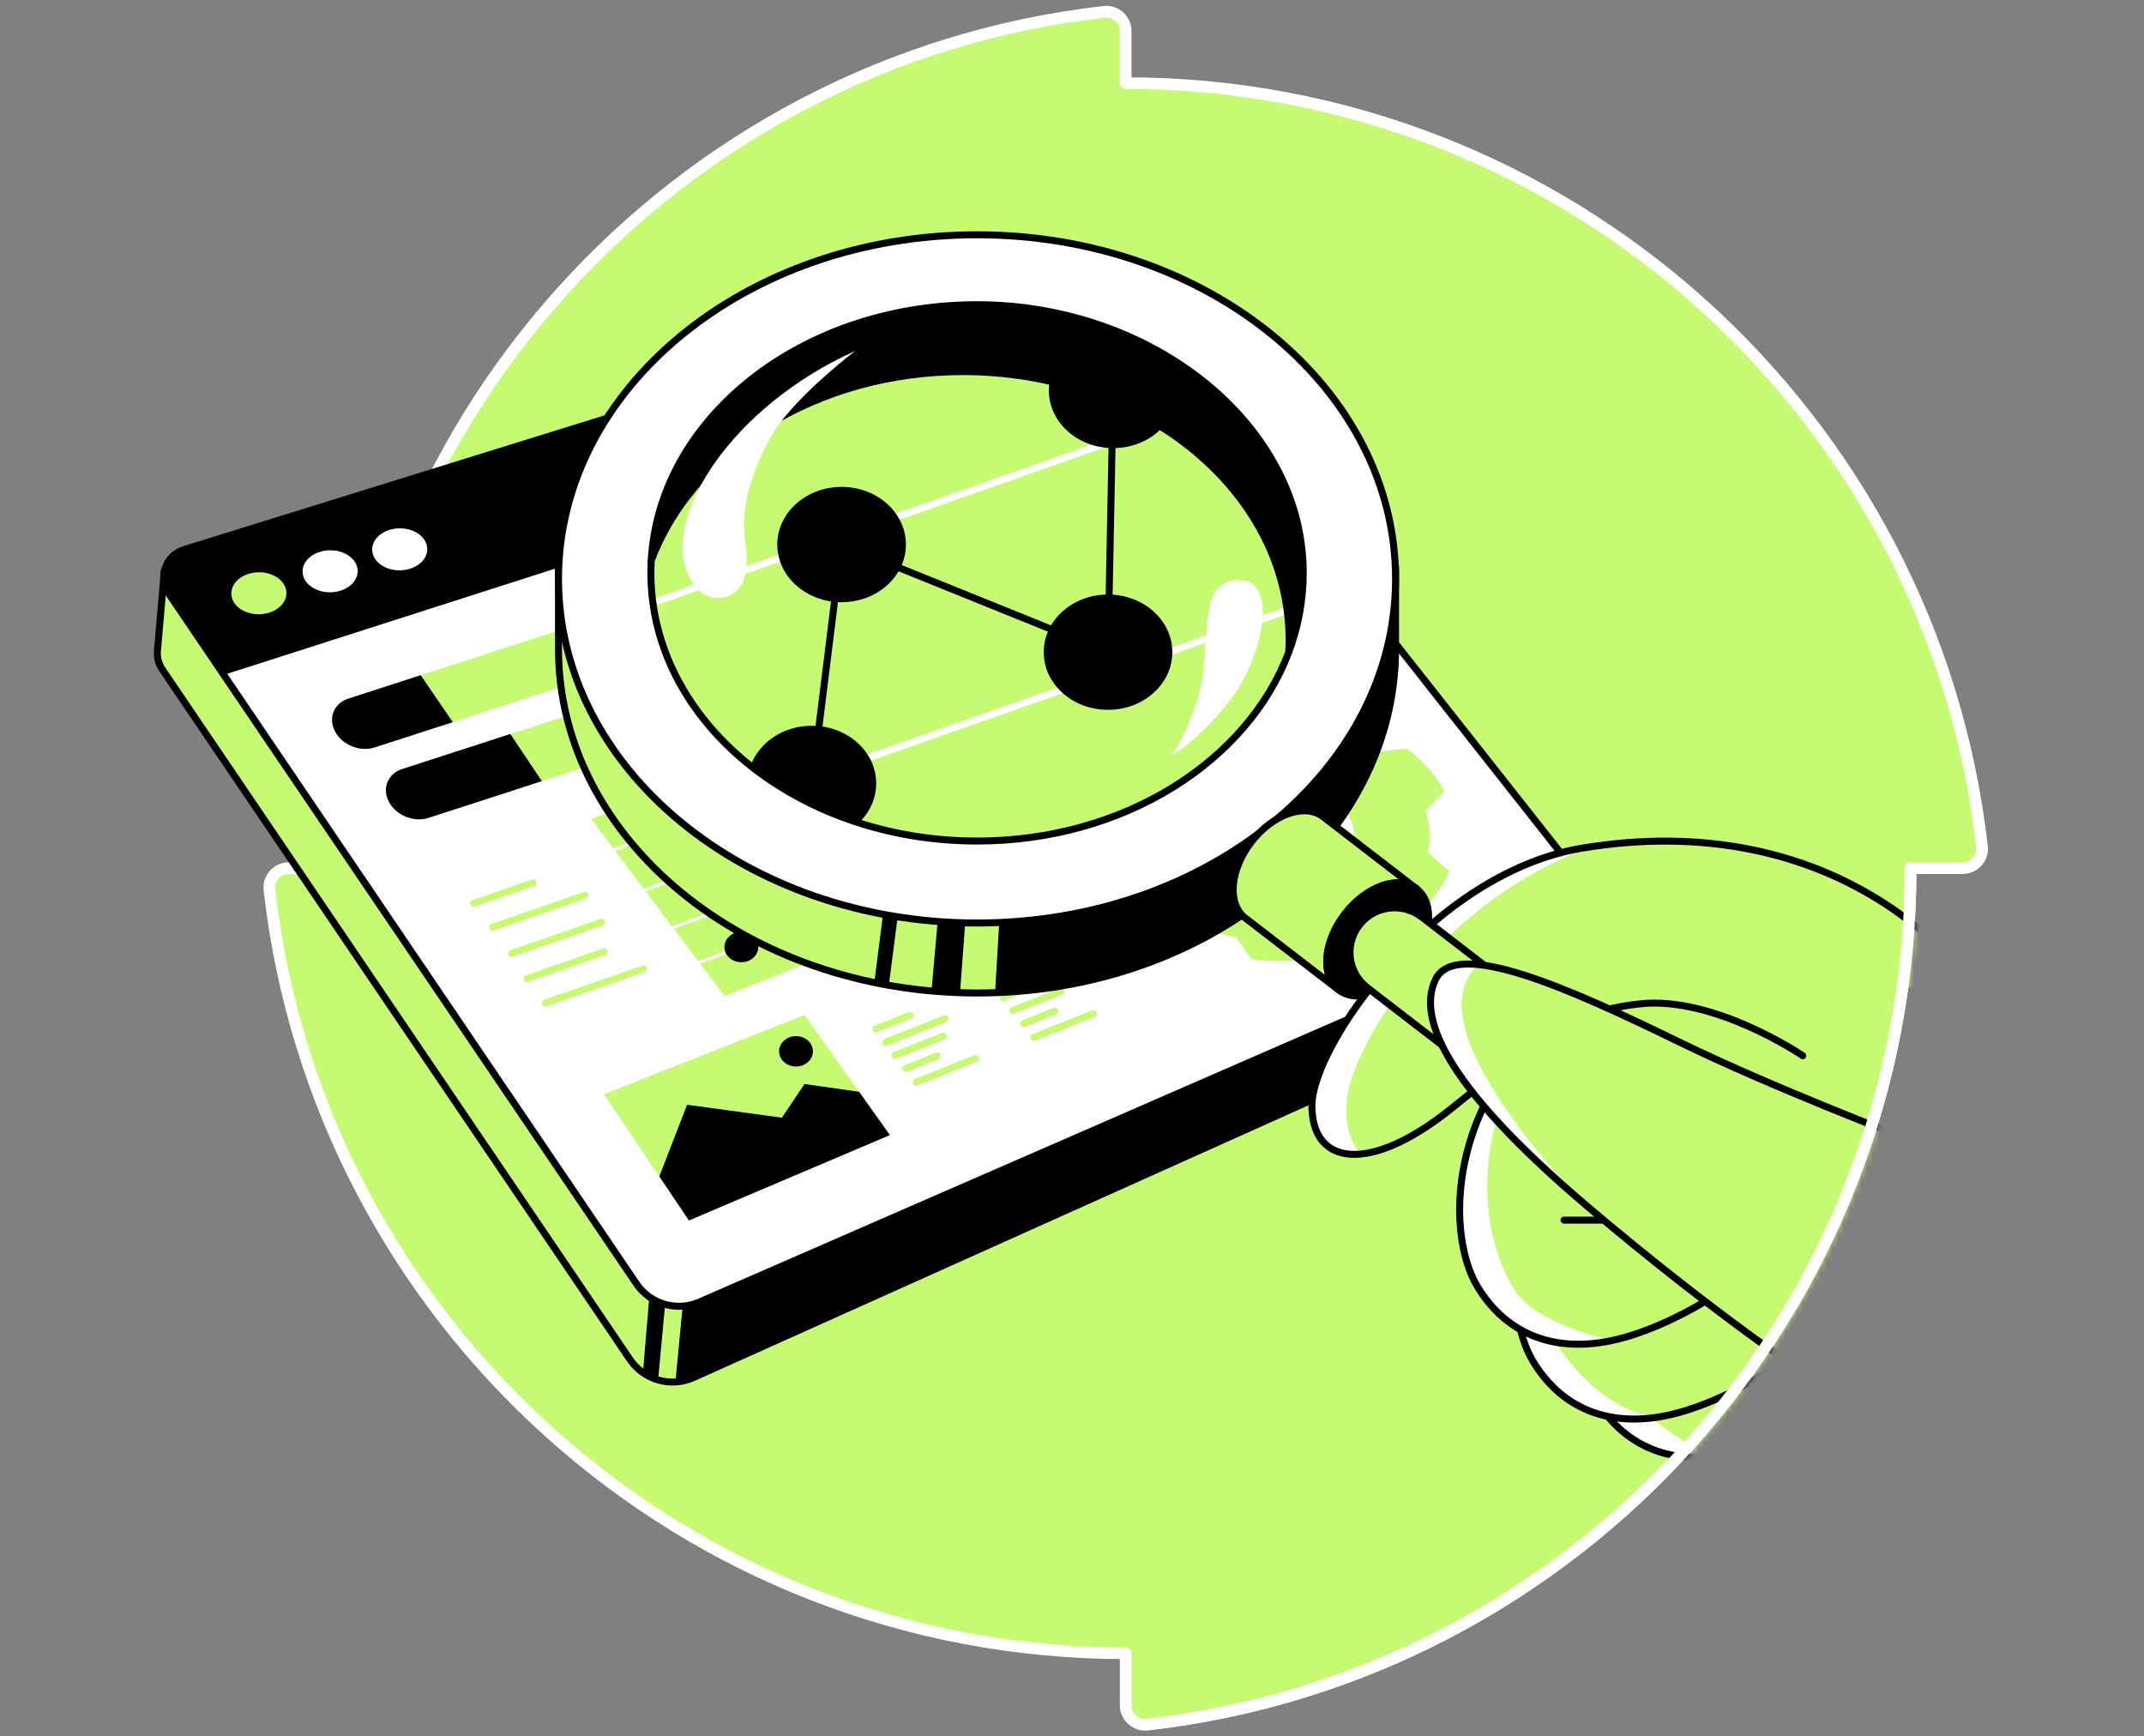 <svg width="368" height="298" viewBox="0 0 368 298" fill="none" xmlns="http://www.w3.org/2000/svg">
<rect x="0" y="0" width="368" height="298" fill="#808080" stroke="none"/>
<path d="M193.215 14.267V5.347C193.215 3.369 191.499 1.795 189.535 2.022C115.779 10.392 58.487 73 58.487 148.998H49.563C47.586 148.998 46.012 150.715 46.239 152.682C54.608 226.438 117.216 283.733 193.215 283.733V292.653C193.215 294.631 194.932 296.205 196.895 295.978C270.652 287.608 327.943 224.997 327.943 148.998H336.867C338.844 148.998 340.418 147.285 340.195 145.318C331.825 71.562 269.214 14.267 193.215 14.267" fill="#C7FA73"/>
<path d="M193.215 14.267V5.347C193.215 3.369 191.499 1.795 189.535 2.022C115.779 10.392 58.487 73 58.487 148.998H49.563C47.586 148.998 46.012 150.715 46.239 152.682C54.608 226.438 117.216 283.733 193.215 283.733V292.653C193.215 294.631 194.932 296.205 196.895 295.978C270.652 287.608 327.943 224.997 327.943 148.998H336.867C338.844 148.998 340.418 147.285 340.195 145.318C331.825 71.562 269.214 14.267 193.215 14.267" stroke="white" stroke-width="2" stroke-linecap="round" stroke-linejoin="round"/>
<path d="M271.024 153.232L264.054 156.344L191.366 65.019C189.121 62.199 185.388 61.029 181.935 62.06L37.207 105.313L28.197 98.099L27.065 111.26H27.072C26.866 112.464 27.093 113.756 27.855 114.881L108.129 233.314C110.535 236.862 115.138 238.168 119.048 236.413L266.975 170.013C268.664 169.254 269.687 167.705 269.886 166.044L271.024 153.235V153.232Z" fill="#C7FA73" stroke="black" stroke-width="1.2" stroke-linecap="round" stroke-linejoin="round"/>
<path d="M117.172 224.161L115.932 237.169C115.932 237.169 117.99 236.887 123.446 234.439C128.898 231.991 225.143 188.543 225.143 188.543C225.143 188.543 226.661 184.33 228.001 181.751C229.345 179.171 233.523 172.521 233.523 172.521L122.777 222.577L117.175 224.161H117.172Z" fill="black"/>
<path d="M114.166 223.858L112.958 236.827L110.357 235.578L111.447 222.566L114.166 223.858Z" fill="black"/>
<path d="M28.959 101.876L109.233 220.31C111.639 223.858 116.242 225.164 120.152 223.409L269.426 158.35C272.396 157.016 273.315 153.239 271.285 150.69L192.16 50.354C189.915 47.534 186.182 46.364 182.728 47.395L31.661 94.297C28.43 95.261 27.069 99.088 28.959 101.876V101.876Z" fill="white" stroke="black" stroke-width="1.2" stroke-linecap="round" stroke-linejoin="round"/>
<path d="M101.458 140.541L124.351 170.93L175.963 150.635L153.994 121.124L101.458 140.541Z" fill="#C7FA73"/>
<path d="M241.468 128.473L235.709 129.058C233.06 127.53 230.048 126.409 226.862 125.719L224.289 121.987C220.33 121.513 216.243 121.597 212.263 122.269L210.147 126.113C208.615 126.531 207.114 127.056 205.673 127.697C204.231 128.341 202.915 129.069 201.721 129.87L195.917 129.56C193.34 131.809 191.467 134.385 190.353 137.118L193.988 140.377C193.487 142.71 193.612 145.119 194.406 147.473L191.168 150.899C191.881 152.222 192.783 153.514 193.89 154.757C194.998 156 196.248 157.138 197.619 158.165L203.378 157.58C206.028 159.109 209.039 160.23 212.225 160.919L214.798 164.652C218.757 165.125 222.844 165.042 226.824 164.37L228.941 160.526C230.473 160.108 231.973 159.582 233.415 158.942C234.856 158.298 236.172 157.57 237.366 156.769L243.17 157.079C245.747 154.83 247.62 152.253 248.734 149.52L245.099 146.261C245.601 143.929 245.475 141.519 244.682 139.166L247.919 135.74C247.206 134.417 246.304 133.125 245.197 131.882C244.093 130.639 242.84 129.501 241.468 128.473V128.473ZM226.451 151.098C220.452 153.771 212.493 152.459 208.681 148.162C204.868 143.866 206.64 138.215 212.639 135.541C218.638 132.867 226.598 134.18 230.41 138.476C234.222 142.773 232.45 148.424 226.451 151.098Z" fill="#C7FA73"/>
<path d="M103.655 187.795L118.247 209.455L152.744 194.8L138.082 174.182L103.655 187.795Z" fill="#C7FA73"/>
<path d="M150.376 176.57L156.194 174.248" stroke="#C7FA73" stroke-width="1.2" stroke-linecap="round" stroke-linejoin="round"/>
<path d="M152.016 178.879L162.196 174.819" stroke="#C7FA73" stroke-width="1.2" stroke-linecap="round" stroke-linejoin="round"/>
<path d="M153.659 181.104L161.893 177.82" stroke="#C7FA73" stroke-width="1.2" stroke-linecap="round" stroke-linejoin="round"/>
<path d="M155.511 183.349L160.863 181.211" stroke="#C7FA73" stroke-width="1.2" stroke-linecap="round" stroke-linejoin="round"/>
<path d="M157.273 185.724L167.454 181.664" stroke="#C7FA73" stroke-width="1.2" stroke-linecap="round" stroke-linejoin="round"/>
<path d="M170.57 168.879L176.388 166.561" stroke="#C7FA73" stroke-width="1.2" stroke-linecap="round" stroke-linejoin="round"/>
<path d="M172.21 171.191L182.39 167.132" stroke="#C7FA73" stroke-width="1.2" stroke-linecap="round" stroke-linejoin="round"/>
<path d="M173.85 173.416L182.088 170.129" stroke="#C7FA73" stroke-width="1.2" stroke-linecap="round" stroke-linejoin="round"/>
<path d="M175.703 175.662L181.057 173.524" stroke="#C7FA73" stroke-width="1.2" stroke-linecap="round" stroke-linejoin="round"/>
<path d="M177.468 178.036L187.648 173.977" stroke="#C7FA73" stroke-width="1.2" stroke-linecap="round" stroke-linejoin="round"/>
<path d="M119.253 165.707C119.149 165.707 119.048 165.641 119.01 165.536C118.961 165.404 119.031 165.254 119.163 165.205L130.012 161.212C130.144 161.163 130.294 161.233 130.343 161.365C130.391 161.497 130.322 161.647 130.189 161.696L119.34 165.689C119.313 165.7 119.281 165.707 119.25 165.707H119.253Z" fill="white"/>
<path d="M127.247 165.136C128.853 165.136 130.154 163.969 130.154 162.529C130.154 161.088 128.853 159.921 127.247 159.921C125.641 159.921 124.34 161.088 124.34 162.529C124.34 163.969 125.641 165.136 127.247 165.136Z" fill="black"/>
<path d="M136.627 183.036C138.233 183.036 139.534 181.868 139.534 180.428C139.534 178.988 138.233 177.82 136.627 177.82C135.021 177.82 133.72 178.988 133.72 180.428C133.72 181.868 135.021 183.036 136.627 183.036Z" fill="black"/>
<path d="M114.967 159.635C114.863 159.635 114.762 159.569 114.724 159.464C114.675 159.332 114.744 159.182 114.877 159.133L125.141 155.356C125.273 155.307 125.423 155.373 125.472 155.509C125.52 155.641 125.451 155.791 125.318 155.84L115.054 159.617C115.026 159.628 114.995 159.635 114.964 159.635H114.967Z" fill="white"/>
<path d="M110.431 153.099C110.326 153.099 110.225 153.033 110.187 152.929C110.138 152.797 110.208 152.647 110.34 152.598L119.413 149.259C119.549 149.21 119.695 149.277 119.744 149.412C119.793 149.545 119.723 149.694 119.591 149.743L110.518 153.082C110.49 153.092 110.459 153.099 110.427 153.099H110.431Z" fill="white"/>
<path d="M104.588 146.373C104.484 146.373 104.383 146.307 104.345 146.202C104.296 146.07 104.366 145.92 104.498 145.872L113.571 142.533C113.707 142.484 113.853 142.55 113.902 142.686C113.951 142.818 113.881 142.968 113.749 143.017L104.675 146.355C104.648 146.366 104.616 146.373 104.585 146.373H104.588Z" fill="white"/>
<path d="M38.359 115.839L202.727 63.14L186.036 47.026L46.218 89.778L31.661 94.297L29.408 95.704L28.464 97.877V100.951L38.359 115.839Z" fill="black"/>
<path d="M44.482 105.421C47.093 105.385 49.187 103.742 49.16 101.752C49.132 99.762 46.993 98.178 44.383 98.214C41.772 98.25 39.677 99.892 39.705 101.883C39.732 103.873 41.871 105.457 44.482 105.421Z" fill="#C7FA73"/>
<path d="M56.712 101.649C59.323 101.613 61.418 99.971 61.39 97.981C61.363 95.991 59.224 94.407 56.613 94.443C54.002 94.479 51.907 96.121 51.935 98.111C51.962 100.101 54.101 101.685 56.712 101.649Z" fill="white"/>
<path d="M68.657 97.88C71.268 97.844 73.363 96.202 73.335 94.212C73.308 92.222 71.169 90.638 68.558 90.674C65.947 90.71 63.852 92.353 63.88 94.343C63.907 96.332 66.046 97.916 68.657 97.88Z" fill="white"/>
<path d="M119.988 110.247L77.72 123.934L64.291 128.279C61.788 129.09 58.759 127.868 57.519 125.549C57.15 124.853 56.98 124.136 56.993 123.453C57.032 121.866 58.055 120.455 59.807 119.891L72.209 115.877L115.503 101.856C118.003 101.045 121.032 102.267 122.268 104.586C123.508 106.905 122.484 109.436 119.984 110.247H119.988Z" fill="#C7FA73"/>
<path d="M129.235 122.328L93.008 134.058L73.539 140.363C71.035 141.171 68.006 139.953 66.767 137.634C66.398 136.937 66.227 136.22 66.241 135.534C66.279 133.947 67.303 132.543 69.054 131.972L87.591 125.97L124.751 113.937C127.251 113.126 130.28 114.348 131.516 116.667C132.755 118.979 131.732 121.517 129.232 122.325L129.235 122.328Z" fill="#C7FA73"/>
<path d="M239.529 110.421L239.539 97.281L237.948 98.963C231.019 72.296 202.201 52.301 167.701 52.301C133.201 52.301 104.08 72.505 97.343 99.377L95.863 97.284V111.361C95.863 143.977 128.027 170.417 167.701 170.417C207.375 170.417 239.539 143.977 239.539 111.361C239.539 111.048 239.532 110.738 239.525 110.424L239.529 110.421Z" fill="#C7FA73" stroke="black" stroke-width="1.2" stroke-linecap="round" stroke-linejoin="round"/>
<path d="M167.701 158.406C207.376 158.406 239.539 131.966 239.539 99.35C239.539 66.734 207.376 40.293 167.701 40.293C128.026 40.293 95.863 66.734 95.863 99.35C95.863 131.966 128.026 158.406 167.701 158.406Z" fill="white" stroke="black" stroke-width="1.2" stroke-linecap="round" stroke-linejoin="round"/>
<path d="M221.198 111.925C221.24 111.222 221.26 110.515 221.26 109.801C221.26 84.385 196.192 63.777 165.271 63.777C140.112 63.777 118.836 77.421 111.778 96.195C113.126 71.767 137.651 52.294 167.705 52.294C197.759 52.294 223.691 72.902 223.691 98.319C223.691 103.054 222.817 107.622 221.201 111.925H221.198Z" fill="black" stroke="black" stroke-width="1.2" stroke-linecap="round" stroke-linejoin="round"/>
<path d="M221.264 109.798C221.264 110.512 221.243 111.219 221.201 111.922C214.143 130.695 192.867 144.34 167.708 144.34C136.787 144.34 111.719 123.732 111.719 98.315C111.719 97.602 111.74 96.895 111.781 96.192C118.839 77.418 140.116 63.773 165.274 63.773C196.195 63.773 221.264 84.382 221.264 109.798Z" fill="#C7FA73"/>
<path d="M111.681 103.576L197.902 73.236" stroke="white" stroke-width="1.2" stroke-linecap="round" stroke-linejoin="round"/>
<path d="M129.817 136.819L220.79 104.804" stroke="white" stroke-width="1.2" stroke-linecap="round" stroke-linejoin="round"/>
<path d="M132 133.5C134 135 134.5 135.5 137.5 137C140 138.5 142.5 139.5 147.404 141.218C149.256 139.448 150.39 137.067 150.39 134.449C150.39 128.984 145.449 124.554 139.353 124.554C134.459 124.554 130.309 127.409 128.863 131.363L128.864 131.364C130 132.5 130 132.501 132 133.5Z" fill="black"/>
<path d="M190.182 121.82C196.278 121.82 201.219 117.39 201.219 111.925C201.219 106.46 196.278 102.03 190.182 102.03C184.087 102.03 179.146 106.46 179.146 111.925C179.146 117.39 184.087 121.82 190.182 121.82Z" fill="black"/>
<path d="M144.454 103.35C150.55 103.35 155.491 98.919 155.491 93.455C155.491 87.99 150.55 83.56 144.454 83.56C138.358 83.56 133.417 87.99 133.417 93.455C133.417 98.919 138.358 103.35 144.454 103.35Z" fill="black"/>
<path d="M191.063 76.906C197.159 76.906 202.1 72.476 202.1 67.011C202.1 61.546 197.159 57.116 191.063 57.116C184.968 57.116 180.026 61.546 180.026 67.011C180.026 72.476 184.968 76.906 191.063 76.906Z" fill="black"/>
<path d="M139.353 134.449L144.454 93.455L190.182 111.926L191.063 67.012" stroke="black" stroke-width="1.2" stroke-linecap="round" stroke-linejoin="round"/>
<path d="M221.264 109.798C221.264 110.512 221.243 111.219 221.201 111.922C214.143 130.695 192.867 144.34 167.708 144.34C136.787 144.34 111.719 123.732 111.719 98.315C111.719 97.602 111.74 96.895 111.781 96.192C118.839 77.418 140.116 63.773 165.274 63.773C196.195 63.773 221.264 84.382 221.264 109.798Z" stroke="black" stroke-width="1.2" stroke-linecap="round" stroke-linejoin="round"/>
<path d="M146.783 60.239C125.639 69.685 113.018 89.13 118.421 99.241C120.632 103.377 124.093 103.039 125.942 101.789C127.829 100.515 128.581 97.698 127.919 93.214C127.091 87.588 128.588 81.825 132.146 75.231C135.705 68.637 146.783 60.235 146.783 60.235V60.239Z" fill="white"/>
<path d="M210.801 99.84C219.892 97.25 217.309 112.061 211.24 120.003C205.875 127.025 201.216 129.588 201.216 129.588C201.216 129.588 205.617 122.677 206.491 115.518C207.365 108.36 206.491 101.069 210.801 99.844V99.84Z" fill="white"/>
<path d="M171.51 158.326L170.793 170.362C170.793 170.362 188.4 169.746 201.658 163.416C214.917 157.086 220.059 152.205 220.059 152.205C220.059 152.205 229.275 142.958 232.158 137.463C235.041 131.969 237.234 126.702 237.847 124.156C238.46 121.611 239.55 113.819 239.539 111.048C239.529 108.276 238.933 107.051 238.933 107.051C238.933 107.051 236.05 129.591 214.774 144.51C196.004 157.675 171.507 158.326 171.507 158.326H171.51Z" fill="black"/>
<path d="M243.157 152.539C240.041 150.137 234.522 152.08 230.828 156.874C227.137 161.668 226.667 167.5 229.784 169.899L213.729 157.539C210.613 155.137 211.08 149.305 214.774 144.51C218.468 139.716 223.987 137.773 227.103 140.176L243.157 152.539Z" fill="#C7FA73" stroke="black" stroke-width="1.2" stroke-linecap="round" stroke-linejoin="round"/>
<path d="M165.672 158.392L164.784 170.275L159.902 169.885L160.922 158.392H165.672Z" fill="black"/>
<path d="M154.081 157.33L152.559 169.085L150.066 168.622L151.567 156.909L154.081 157.33Z" fill="black"/>
<path d="M77.72 123.934L64.291 128.279C61.788 129.09 58.759 127.868 57.519 125.549C57.15 124.853 56.98 124.136 56.993 123.453C57.032 121.865 58.055 120.455 59.807 119.891L72.209 115.877L77.717 123.93L77.72 123.934Z" fill="black"/>
<path d="M93.008 134.059L73.539 140.364C71.035 141.172 68.006 139.953 66.767 137.634C66.398 136.938 66.227 136.221 66.241 135.535C66.279 133.947 67.303 132.544 69.054 131.973L87.591 125.971L93.008 134.055V134.059Z" fill="black"/>
<path d="M81.296 155.039L91.473 151.509" stroke="#C7FA73" stroke-width="1.2" stroke-linecap="round" stroke-linejoin="round"/>
<path d="M84.561 159.123L100.4 153.633" stroke="#C7FA73" stroke-width="1.2" stroke-linecap="round" stroke-linejoin="round"/>
<path d="M87.824 163.625L103.241 158.28" stroke="#C7FA73" stroke-width="1.2" stroke-linecap="round" stroke-linejoin="round"/>
<path d="M90.484 167.918L103.656 163.35" stroke="#C7FA73" stroke-width="1.2" stroke-linecap="round" stroke-linejoin="round"/>
<path d="M93.624 172.123L110.434 166.295" stroke="#C7FA73" stroke-width="1.2" stroke-linecap="round" stroke-linejoin="round"/>
<path d="M113.161 201.903L117.938 189.599L134.208 191.817L138.079 186.037L147.459 187.371L152.744 194.801L118.247 209.455L113.161 201.903Z" fill="black"/>
<mask id="mask0_9389_2714" style="mask-type:alpha" maskUnits="userSpaceOnUse" x="45" y="1" width="297" height="296">
<path d="M193.215 14.267V5.347C193.215 3.369 191.499 1.795 189.535 2.022C115.779 10.392 58.487 73 58.487 148.998H49.563C47.586 148.998 46.012 150.715 46.239 152.682C54.608 226.438 117.216 283.733 193.215 283.733V292.653C193.215 294.631 194.932 296.205 196.895 295.978C270.652 287.608 327.943 224.997 327.943 148.998H336.867C338.844 148.998 340.418 147.285 340.195 145.318C331.825 71.562 269.214 14.267 193.215 14.267Z" fill="#B880FF" stroke="white" stroke-width="2" stroke-linecap="round" stroke-linejoin="round"/>
</mask>
<g mask="url(#mask0_9389_2714)">
<path d="M242.112 165.564C238.422 170.358 232.907 172.301 229.783 169.899C226.667 167.5 227.137 161.668 230.828 156.874C234.522 152.079 240.041 150.137 243.157 152.539C246.273 154.938 245.806 160.77 242.112 165.564Z" fill="black" stroke="black" stroke-width="1.2" stroke-linecap="round" stroke-linejoin="round"/>
<path d="M289.871 191.016C268.062 208.428 268.765 231.47 273.866 240.087C278.966 248.704 288.196 252.576 300.643 248.53C313.09 244.484 322.763 235.867 322.763 235.867" fill="#C7FA73"/>
<path d="M278.785 238.231C286.173 247.2 293.697 250.574 297.903 249.3C302.109 248.025 292.83 252.757 281.94 247.956C275.357 245.569 275.049 239.224 275.049 239.224L278.789 238.231H278.785Z" fill="white"/>
<path d="M289.871 191.016C268.062 208.428 268.765 231.47 273.866 240.087C278.966 248.704 288.196 252.576 300.643 248.53C313.09 244.484 322.763 235.867 322.763 235.867" stroke="black" stroke-width="1.2" stroke-linecap="round" stroke-linejoin="round"/>
<path d="M334.934 164.885C334.934 164.885 314.358 138.511 271.658 145.541C245.848 149.789 225.142 179.46 225.181 189.821C225.219 200.11 235.121 201.408 248.929 190.399C262.825 179.317 268.629 173.691 281.469 172.284C294.31 170.877 309.434 181.19 309.434 181.19" fill="#C7FA73"/>
<path d="M275.927 144.35C247.171 153.455 231.949 179.773 231.152 188.843C230.549 195.667 233.714 198.073 233.714 198.073C233.714 198.073 225.908 199.814 225.062 191.012C224.216 182.21 236.625 163.332 252.052 153.841C267.483 144.35 275.923 144.347 275.923 144.347L275.927 144.35Z" fill="white"/>
<path d="M334.934 164.885C334.934 164.885 314.358 138.511 271.658 145.541C245.848 149.789 225.142 179.46 225.181 189.821C225.219 200.11 235.121 201.408 248.929 190.399C262.825 179.317 268.629 173.691 281.469 172.284C294.31 170.877 309.434 181.19 309.434 181.19" stroke="black" stroke-width="1.2" stroke-linecap="round" stroke-linejoin="round"/>
<path d="M279.053 184.418C257.244 201.83 257.947 224.872 263.048 233.489C268.148 242.106 277.378 245.978 289.825 241.932C302.273 237.886 311.945 229.269 311.945 229.269" fill="#C7FA73"/>
<path d="M263.668 224.977C271.223 239.112 279.784 243.116 285 243.134C290.216 243.155 278.117 246.236 267.811 239.154C259.765 232.995 261.274 224.977 261.274 224.977L263.668 224.977Z" fill="white"/>
<path d="M279.053 184.418C257.244 201.83 257.947 224.872 263.048 233.489C268.148 242.106 277.378 245.978 289.825 241.932C302.273 237.886 311.945 229.269 311.945 229.269" stroke="black" stroke-width="1.2" stroke-linecap="round" stroke-linejoin="round"/>
<path d="M269.506 171.58C247.697 188.992 248.4 212.034 253.501 220.651C258.602 229.268 267.832 233.14 280.279 229.094C292.726 225.049 302.398 216.431 302.398 216.431" fill="#C7FA73"/>
<path d="M260.085 184.418C251.085 201.14 256.624 217.828 261.021 222.751C265.419 227.674 276.665 230.063 276.665 230.063C276.665 230.063 260.771 234 253.501 220.648C246.248 205.691 255.217 187.75 255.217 187.75L260.085 184.414V184.418Z" fill="white"/>
<path d="M269.506 171.58C247.697 188.992 248.4 212.034 253.501 220.651C258.602 229.268 267.832 233.14 280.279 229.094C292.726 225.049 302.398 216.431 302.398 216.431" stroke="black" stroke-width="1.2" stroke-linecap="round" stroke-linejoin="round"/>
<path d="M268.451 209.396H275.601" stroke="black" stroke-width="1.2" stroke-linecap="round" stroke-linejoin="round"/>
<path d="M244.039 157.392C240.69 154.814 235.886 155.437 233.307 158.785C230.729 162.133 231.354 166.937 234.702 169.516L309.298 226.962C312.647 229.541 317.451 228.918 320.03 225.57C322.608 222.222 321.983 217.418 318.635 214.839L244.039 157.392Z" fill="#C7FA73" stroke="black" stroke-width="1.2" stroke-linecap="round" stroke-linejoin="round"/>
<path d="M326.975 195.305C326.975 195.305 304.062 186.556 288.325 178.878C269.388 169.638 249.807 160.874 246.377 168.13C242.948 175.386 249.685 187.708 272.372 206.965C295.062 226.226 311.409 236.828 311.409 236.828" fill="#C7FA73"/>
<path d="M253.73 165.598C244.888 173.573 258.352 191.764 269.825 204.405C269.825 204.405 261.777 199.296 249.605 184.08C238.641 163.083 253.73 165.598 253.73 165.598Z" fill="white"/>
<path d="M326.975 195.305C326.975 195.305 304.062 186.556 288.325 178.878C269.388 169.638 249.807 160.874 246.377 168.13C242.948 175.386 249.685 187.708 272.372 206.965C295.062 226.226 311.409 236.828 311.409 236.828" stroke="black" stroke-width="1.2" stroke-linecap="round" stroke-linejoin="round"/>
</g>
<path d="M196.899 295.978C270.655 287.608 327.947 224.997 327.947 148.998" stroke="white" stroke-width="2" stroke-linecap="round" stroke-linejoin="round"/>
</svg>
